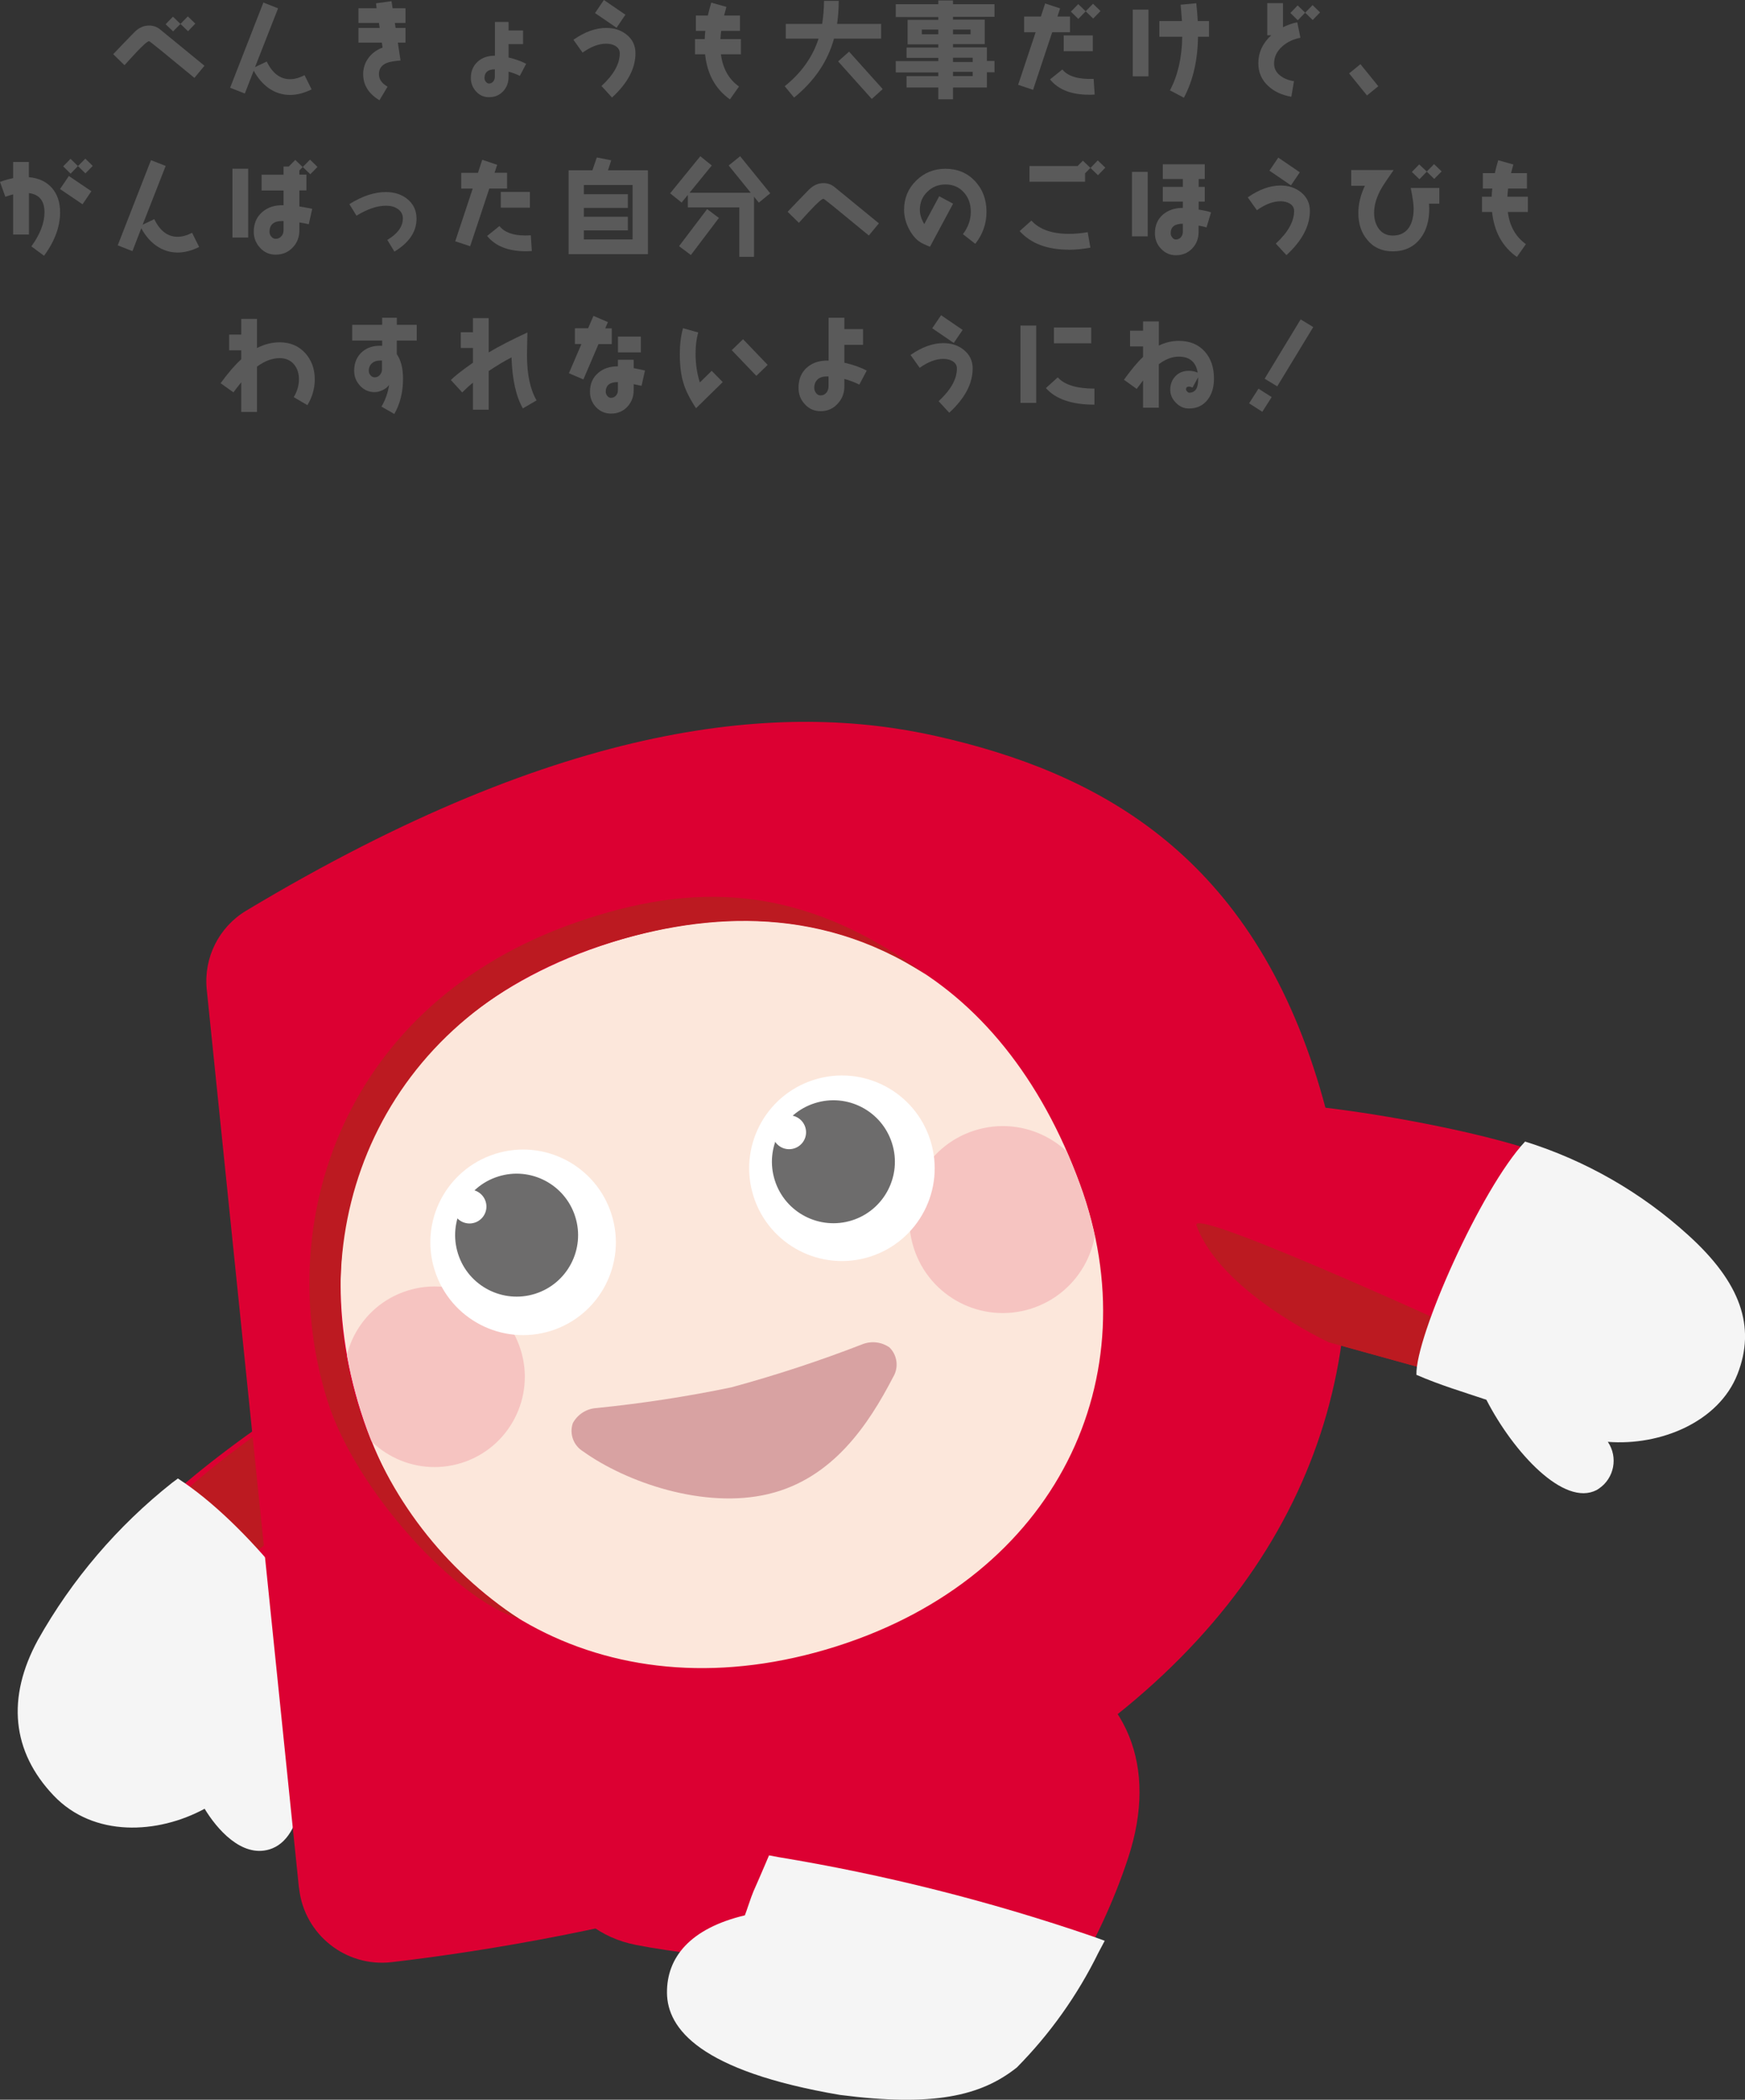 <?xml version="1.0" encoding="UTF-8"?><svg id="_レイヤー_2" xmlns="http://www.w3.org/2000/svg" xmlns:xlink="http://www.w3.org/1999/xlink" viewBox="0 0 232.56 279.78"><rect x="0" y="0" width="232.56" height="279.78" fill="#333333" stroke="none"/><defs><style>.cls-1{fill:none;}.cls-2{clip-path:url(#clippath);}.cls-3{fill:#f6c4c1;}.cls-4{fill:#f5f5f5;}.cls-5{fill:#fff;}.cls-6{fill:#fce7db;}.cls-7{fill:#bc1a21;}.cls-8{fill:#dc0032;}.cls-9{fill:#d8a2a2;}.cls-10{fill:#6d6c6c;}.cls-11{fill:#5a5a5a;}.cls-12{isolation:isolate;}</style><clipPath id="clippath"><path id="SVGID" class="cls-1" d="m81.45,125.57c-31.24,9.88-41.61,36.44-33.35,62.53,8.26,26.09,33.43,40.73,63.28,31.28,29.48-9.33,41.93-35.9,32.52-61.6-8.12-22.2-24.14-35.11-44.78-35.11-6,.06-11.97,1.03-17.67,2.9"/></clipPath></defs><g id="_レイヤー_1-2"><g><g><path id="_パス_354" class="cls-8" d="m20.83,201.2c6.8-7.07,26.82-20.92,36.56-24.16,3.48,6.54,3.55,25.31.38,35.13-9.4,8.21-15.39,12.66-15.39,12.66,0,0-27.72-17.24-21.56-23.64"/><path id="_パス_355" class="cls-7" d="m35.08,206c-6.41,5.65-13.35-2.34-13.73-3.52.14-.48.4-.92.76-1.28,5.83-6.42,24.81-19.85,36.56-24.16,1,1.19,1.77,2.56,2.28,4.03l-25.87,24.93Z"/><path id="_パス_356" class="cls-4" d="m24.52,197.54c9.52,6.57,19.32,19.98,21.63,25.98l.32.85-1.63,1.53c-1.49,1.39-3.02,2.85-4.97,4.5,1.19,5.94.76,14.62-3.98,16.03-3.73,1.11-7.03-2.79-8.62-5.42-6.24,3.38-14.78,3.85-20.12-1.76-5.57-5.85-6.3-13.02-2.1-20.73,4.54-8.08,10.62-15.19,17.88-20.94l.78-.58.81.55Z"/><path id="_パス_357" class="cls-8" d="m84.74,259.15c9.58,1.89,29.44,3.32,32.38,3.46,4,5.17,8.38,6.92,12.91,5.76,5.06-1.3,8.1-6.51,6.37-18.36-1.74-11.81-2.73-19.41-11.18-25.34-5.71-3.4-17.66-6.92-30.47-7.09-12.82-.17-21.01,6.69-22.44,18.39-1.42,11.71,2.85,21.29,12.43,23.18"/><path id="_パス_359" class="cls-8" d="m39.84,251.54l-12.29-119.72c-.42-4.21,1.62-8.29,5.25-10.47,42.66-25.6,71.63-27.86,92.02-23.26,21.32,4.81,41.24,15.46,50.64,45.42,9.55,30.44,2.57,60.99-25.43,84.02-26.08,21.45-71.54,30.87-97.85,33.92-6.09.7-11.6-3.66-12.31-9.76,0-.05-.01-.11-.02-.16"/><path id="_パス_360" class="cls-6" d="m48.11,188.1c-8.25-26.09,2.12-52.65,33.36-62.53,29.08-9.2,52.14,4.02,62.46,32.22,9.41,25.7-3.05,52.27-32.52,61.6-29.86,9.44-55.03-5.19-63.29-31.28"/><path id="_パス_361" class="cls-9" d="m97.5,184.85c5.88-1.6,11.67-3.5,17.35-5.7,1.21-.51,2.61-.37,3.69.39,1.06,1.04,1.26,2.68.49,3.95-3.27,6.3-8.03,13.53-16.61,15.58-8.58,2.05-18.96-1.55-24.73-5.69-1.27-.78-1.83-2.34-1.35-3.75.63-1.16,1.8-1.92,3.12-2.01,6.06-.61,12.09-1.53,18.05-2.77"/><g class="cls-2"><g id="_グループ_366"><path id="_パス_362" class="cls-3" d="m121.77,166.26c-2.08-6.56,1.56-13.55,8.12-15.63,6.56-2.08,13.55,1.56,15.63,8.12,2.08,6.56-1.56,13.55-8.12,15.63h0c-6.56,2.07-13.55-1.56-15.63-8.12"/><path id="_パス_363" class="cls-3" d="m46.44,187.08c-2.01-6.34,1.51-13.1,7.84-15.1,6.34-2.01,13.1,1.51,15.1,7.84,2.01,6.34-1.51,13.1-7.84,15.1,0,0,0,0,0,0-6.34,2-13.1-1.51-15.1-7.84"/></g></g><path id="_パス_365" class="cls-7" d="m76.8,122.9c15.5-5.37,29.91-5.31,46.56,6.94-14.6-9.51-30.32-8.2-43.94-3.62-28.6,9.62-39.59,37.01-31.42,61.93,3.75,11.3,11.22,21.01,21.18,27.54-8.36-2.47-21.74-17.04-25.51-28.96-7.48-23.65,1.92-53,33.14-63.83"/><path id="_パス_366" class="cls-5" d="m57.93,169.26c-2.06-6.51,1.55-13.45,8.06-15.51,6.51-2.06,13.45,1.55,15.51,8.06,2.06,6.51-1.55,13.45-8.05,15.51-6.51,2.06-13.45-1.54-15.51-8.04,0,0,0,0,0-.01"/><path id="_パス_367" class="cls-10" d="m61.04,167.05c-1.37-4.31,1.03-8.92,5.34-10.28,4.31-1.37,8.92,1.03,10.28,5.34,1.37,4.31-1.03,8.92-5.34,10.28,0,0,0,0,0,0-4.31,1.36-8.92-1.03-10.28-5.34"/><path id="_パス_368" class="cls-5" d="m60.42,161.45c-.38-1.19.28-2.45,1.47-2.83,1.19-.38,2.45.28,2.83,1.47.38,1.19-.28,2.45-1.47,2.83,0,0,0,0,0,0-1.19.37-2.45-.28-2.83-1.47"/><path id="_パス_369" class="cls-5" d="m100.42,159.39c-2.06-6.51,1.55-13.45,8.06-15.51,6.51-2.06,13.45,1.55,15.51,8.06,2.06,6.51-1.55,13.45-8.05,15.51-6.51,2.06-13.45-1.54-15.52-8.05,0,0,0,0,0,0"/><path id="_パス_370" class="cls-10" d="m103.26,157.27c-1.37-4.31,1.03-8.92,5.34-10.28,4.31-1.37,8.92,1.03,10.28,5.34,1.37,4.31-1.03,8.92-5.34,10.28,0,0,0,0,0,0-4.31,1.36-8.92-1.03-10.28-5.34"/><path id="_パス_371" class="cls-5" d="m103.02,151.55c-.38-1.19.28-2.45,1.47-2.83,1.19-.38,2.45.28,2.83,1.47.38,1.19-.28,2.45-1.47,2.83,0,0,0,0,0,0-1.19.38-2.45-.28-2.83-1.47"/><path id="_パス_372" class="cls-8" d="m206.2,154c-9.02-3.67-36.62-8.59-45.93-6.87-3.48.64-3.32,9.15-.81,16.13,3.21,8.91,17.64,15.58,17.64,15.58l19.07,5.28s18.2-26.81,10.03-30.13"/><path id="_パス_373" class="cls-7" d="m199.26,179.29c-1.77,2.9-3.09,4.85-3.09,4.85l-19.07-5.28s-14.43-6.68-17.64-15.58c-1.01-2.81,39.79,16.02,39.79,16.02"/><path id="_パス_374" class="cls-4" d="m203.26,152.11c8.08,2.53,15.5,6.79,21.76,12.49,6.94,6.29,9.03,12.17,6.53,18.52-2.5,6.35-10.25,9.55-17.27,9,1.39,2.05.86,4.84-1.19,6.23-.1.07-.2.13-.3.19-4.34,2.27-11.06-4.97-14.7-12.03-2.95-.99-6.23-1.97-9.32-3.32-.16-5.04,8.56-24.75,14.48-31.08"/><path id="_パス_375" class="cls-8" d="m113.68,225.55c-4.66,8.58-11.95,27.11-12.96,29.88-6.12,2.28-9.1,5.94-9.35,10.61-.27,5.21,3.8,9.67,15.63,11.54,11.8,1.87,19.34,3.18,27.52-3.11,4.95-4.44,11.86-14.79,15.85-26.97,3.99-12.18-.12-22.05-10.87-26.9s-21.17-3.62-25.83,4.95"/><path id="_パス_376" class="cls-4" d="m88.89,265.56c-.05-4.73,3.07-8.61,10.38-10.35.21-.51.8-2.39,1.14-3.18.46-1.05,1.02-2.31,1.59-3.66l.49-1.15,1.23.23c14.21,2.34,28.2,5.87,41.83,10.54l1.68.61-.84,1.58c-2.77,5.65-6.44,10.82-10.87,15.3-4.82,3.84-11.18,5.25-23.57,3.66-18.7-3.18-23.01-8.84-23.06-13.59"/></g><g id="_仕事もプライベートもだいじ_" class="cls-12"><g class="cls-12"><path class="cls-11" d="m25.91,10.38c-3.94-3.26-5.95-4.89-6.04-4.89-.21,0-.78.5-1.75,1.53-.52.55-1.02,1.11-1.53,1.67l-1.5-1.47c.63-.67,1.58-1.67,2.86-2.97.59-.58,1.23-.85,1.93-.85.55,0,1.04.18,1.47.53l5.9,4.83-1.34,1.62Zm-.85-6.22l-1.01-.97-.98.99-1-.95.98-1.01,1,.97.98-1.01,1,.97-.97,1.01Z"/><path class="cls-11" d="m38.66,12.65c-1.05,0-2-.31-2.87-.92-.78-.56-1.44-1.33-1.98-2.31l-1.18,3.04-1.96-.77L35.1.34l1.96.77-3.07,7.83,1.56-.74c.76,1.57,1.79,2.35,3.11,2.35.6,0,1.25-.18,1.93-.53l.94,1.89c-.99.49-1.95.74-2.87.74Z"/><path class="cls-11" d="m53.02,5.67l.36,2.39c-.87.07-1.5.18-1.89.35-.66.29-.99.78-.99,1.47s.38,1.22,1.15,1.67l-1.08,1.81c-1.44-.87-2.17-2.03-2.17-3.47,0-.81.24-1.54.71-2.18.48-.63,1.11-1.09,1.88-1.37l-.1-.66h-3.12v-1.96h2.83l-.1-.66h-2.73v-1.96h2.42l-.08-.66,2.07-.28.14.94h1.72v1.96h-1.42l.1.66h1.32v1.96h-1.02Z"/><path class="cls-11" d="m69.28,10.11c-.43-.21-.92-.41-1.5-.56v.67c0,.77-.24,1.42-.73,1.95-.49.52-1.12.78-1.88.78-.69,0-1.26-.25-1.72-.76-.46-.5-.7-1.11-.7-1.79,0-.92.31-1.65.93-2.2.59-.52,1.34-.78,2.28-.78V2.93h1.82v1.13h1.93v1.82h-1.93v1.78c.88.21,1.67.49,2.34.84l-.84,1.61Zm-3.32-.87c-.93,0-1.39.39-1.39,1.16,0,.18.05.34.18.49.11.15.25.24.42.24.24,0,.42-.1.57-.28.14-.18.21-.39.21-.63v-.98Z"/><path class="cls-11" d="m81.57,13l-1.41-1.54c1.62-1.5,2.44-2.94,2.44-4.36,0-.43-.21-.76-.62-1-.32-.18-.73-.28-1.19-.28-.98,0-2.03.39-3.15,1.19l-1.22-1.71c1.5-1.05,2.96-1.58,4.38-1.58,1.05,0,1.95.29,2.69.88.8.63,1.2,1.47,1.2,2.49,0,2.03-1.04,3.99-3.12,5.9Zm.6-9.3l-2.87-1.96,1.18-1.74,2.87,1.96-1.18,1.74Z"/><path class="cls-11" d="m96.08,7.24c.24,1.89,1.05,3.32,2.41,4.29l-1.21,1.71c-1.92-1.36-3.03-3.35-3.31-6h-1.34v-2.03h1.29c.01-.43.04-.8.08-1.09h-1.26v-2.05h1.6c.13-.55.27-1.12.45-1.72l2.02.57-.31,1.15h2.12v2.05h-2.51c-.04.29-.07.66-.1,1.09h2.73v2.03h-2.66Z"/><path class="cls-11" d="m111.15,5.14c-.83,3.04-2.61,5.66-5.32,7.86l-1.25-1.51c2.23-1.79,3.73-3.91,4.51-6.34h-4.37v-1.96h4.85c.15-.97.24-1.99.25-3.08h1.96c0,1.06-.07,2.09-.22,3.08h5.87v1.96h-6.28Zm5.03,8.04l-4.48-5,1.46-1.3,4.48,4.99-1.46,1.32Z"/><path class="cls-11" d="m131.52,9.64v2.02h-4.51v1.57h-1.96v-1.57h-4.23v-1.51h4.23v-.5h-5.67v-1.51h5.67v-.43h-4.23v-1.37h4.23v-.43h-4.09v-3.26h4.09v-.38h-5.67V.56h5.67V.06h1.96v.5h5.53v1.68h-5.53v.38h4.23v3.26h-4.23v.43h4.51v1.81h1.02v1.51h-1.02Zm-6.47-5.7h-2.2v.63h2.2v-.63Zm4.3,0h-2.34v.63h2.34v-.63Zm-2.34,3.75v.57h2.62v-.57h-2.62Zm2.62,1.88h-2.62v.57h2.62v-.57Z"/><path class="cls-11" d="m140.23,4.29l-2.55,7.68-1.99-.67,2.33-7h-1.53v-2.1h2.23l.57-1.74,1.99.66-.35,1.08h1.67v2.1h-2.37Zm4.89,8.33c-2.37,0-4.09-.69-5.18-2.04l1.64-1.32c.74.91,2.13,1.33,4.17,1.25l.14,2.09c-.27.01-.52.03-.77.03Zm-3.36-5.8v-2.1h3.88v2.1h-3.88Zm3.94-4.34l-1.01-.97-.98,1.01-.99-.97.98-1,.99.95.98-1,1,.97-.97.99Z"/><path class="cls-11" d="m150.96,10.17V1.28h2.1v8.89h-2.1Zm8.7-5.27c-.04,3.15-.67,5.85-1.88,8.12l-1.86-.98c1.05-1.97,1.6-4.36,1.64-7.14h-3.05v-2.1h3.01c-.04-.69-.11-1.42-.18-2.17l2.09-.2c.1.85.15,1.64.2,2.37h1.5v2.1h-1.46Z"/><path class="cls-11" d="m170.92,6.16c-.74.64-1.12,1.41-1.12,2.31,0,.66.28,1.21.86,1.64.48.36,1.08.6,1.79.71l-.35,2.07c-1.26-.21-2.28-.69-3.07-1.42-.88-.81-1.33-1.82-1.33-3.04,0-1.43.58-2.68,1.72-3.73h-.53V.42h2.1v3.21c.6-.31,1.25-.53,1.9-.66l.42,2.06c-.94.18-1.74.56-2.4,1.13Zm4.02-3.5l-1-.97-.98,1.01-.99-.97.97-1.01,1.01.97.98-1.01,1,.97-.98,1.01Z"/><path class="cls-11" d="m182.18,12.72l-2.38-2.94,1.51-1.23,2.38,2.94-1.51,1.23Z"/><path class="cls-11" d="m5.87,34.08l-1.69-1.25c1.16-1.6,1.75-3.11,1.75-4.54,0-1.53-.69-2.38-2.07-2.56v5.52H1.75v-5.35c-.34.08-.69.2-1.04.32l-.71-1.98c.6-.22,1.19-.39,1.75-.5v-2.16h2.1v2.03c1.3.11,2.32.59,3.07,1.43.73.85,1.09,1.93,1.09,3.25,0,1.9-.71,3.84-2.14,5.79Zm5.13-6.86l-3-2.03,1.18-1.74,3,2.03-1.18,1.74Zm.38-4.12l-.99-.97-.98,1.01-.99-.97.98-1.01.99.97.98-.99.99.97-.98.99Z"/><path class="cls-11" d="m23.68,33.65c-1.05,0-2-.31-2.87-.92-.79-.56-1.44-1.33-1.98-2.31l-1.18,3.04-1.96-.77,4.43-11.35,1.96.77-3.07,7.83,1.55-.74c.76,1.57,1.79,2.35,3.11,2.35.6,0,1.25-.18,1.93-.53l.94,1.89c-.99.49-1.95.74-2.87.74Z"/><path class="cls-11" d="m30.98,31.65v-9.17h2.1v9.17h-2.1Zm10.38-8.43l-1.01-.97-.45.46v.56h.94v2.1h-.94v2.14c.6.1,1.18.2,1.71.31l-.46,2.06c-.39-.1-.81-.17-1.25-.24v1.04c0,.91-.29,1.68-.9,2.31-.6.63-1.36.94-2.27.94-.81,0-1.5-.29-2.06-.9-.57-.62-.85-1.32-.85-2.14,0-1.13.39-2.02,1.16-2.66.74-.63,1.68-.92,2.81-.88v-1.97h-2.93v-2.1h2.93v-1.09h.69l.87-.88.99.95.98-.99.99.97-.97,1Zm-3.56,6.23h-.2c-1.12,0-1.68.48-1.68,1.44,0,.24.08.45.24.64s.35.29.57.29c.32,0,.57-.11.77-.34.2-.22.29-.49.29-.81v-1.23Z"/><path class="cls-11" d="m52.56,33.52l-.94-1.55c1.39-.84,2.07-1.79,2.07-2.87,0-.56-.25-.99-.74-1.3-.42-.27-.92-.39-1.53-.39-1.16,0-2.47.45-3.91,1.33l-.95-1.54c1.72-1.08,3.35-1.61,4.86-1.61,1.13,0,2.09.31,2.84.91.83.66,1.25,1.54,1.25,2.65,0,1.72-.98,3.19-2.96,4.38Z"/><path class="cls-11" d="m65.21,25.13l-2.55,7.68-1.99-.66,2.33-7.02h-1.53v-2.1h2.23l.57-1.74,1.99.67-.35,1.06h1.67v2.1h-2.37Zm4.89,8.35c-2.37,0-4.09-.69-5.18-2.04l1.64-1.32c.67.84,1.81,1.26,3.42,1.26.24,0,.49-.01.76-.03l.14,2.1c-.27.01-.52.03-.77.03Zm-3.36-5.81v-2.1h3.88v2.1h-3.88Z"/><path class="cls-11" d="m75.78,33.87v-11.18h3.17l.59-1.71,1.92.38-.43,1.33h5.32v11.18h-10.56Zm8.53-9.22h-6.5v1.23h5.87v1.82h-5.87v1.18h5.87v1.82h-5.87v1.2h6.5v-7.26Z"/><path class="cls-11" d="m101.13,27l-.64-.79v8.01h-1.96v-6.58h-6.86v-1.67l-.83,1.02-1.53-1.23,4.02-4.94,1.53,1.23-2.96,3.63h8.15l-2.94-3.63,1.53-1.23,4.01,4.94-1.51,1.23Zm-9.06,6.98l-1.57-1.18,3.74-4.94,1.57,1.18-3.74,4.95Z"/><path class="cls-11" d="m115.79,31.38c-3.94-3.26-5.95-4.89-6.04-4.89-.21,0-.79.5-1.75,1.53-.52.55-1.02,1.11-1.53,1.67l-1.5-1.47c.63-.67,1.58-1.67,2.86-2.97.59-.58,1.23-.85,1.93-.85.55,0,1.04.18,1.47.53l5.9,4.83-1.34,1.62Z"/><path class="cls-11" d="m129.98,32.49l-1.65-1.29c.7-.91,1.05-1.91,1.05-3,0-1.02-.31-1.88-.91-2.55-.63-.71-1.44-1.07-2.47-1.07-.95,0-1.75.32-2.41.97-.66.64-1,1.44-1,2.4,0,.63.2,1.26.59,1.91l1.99-3.71,1.85.99-3.08,5.74c-.28-.11-.57-.24-.88-.38-.77-.35-1.39-1-1.88-1.92-.46-.85-.69-1.74-.69-2.63,0-1.53.53-2.83,1.61-3.88,1.06-1.05,2.37-1.58,3.89-1.58,1.61,0,2.93.55,3.95,1.64,1.02,1.09,1.53,2.45,1.53,4.08s-.5,3.01-1.5,4.29Z"/><path class="cls-11" d="m142.43,33.27c-2.87,0-5.06-.83-6.54-2.48l1.57-1.4c1.06,1.18,2.73,1.77,5.01,1.77.8,0,1.62-.07,2.49-.22l.36,2.06c-1.01.18-1.97.28-2.9.28Zm3.89-9.93l-1-.97-.71.73v1.12h-7.41v-2.1h6.42l.7-.71,1.01.97.97-1.01,1.01.97-.98,1.01Z"/><path class="cls-11" d="m150.86,31.49v-8.59h2.1v8.59h-2.1Zm9.93-1.19c-.31-.1-.66-.17-1.05-.24v.84c0,.88-.28,1.61-.85,2.21-.58.6-1.3.9-2.17.9-.79,0-1.44-.29-1.99-.87-.55-.57-.81-1.26-.81-2.06,0-1.05.36-1.89,1.09-2.51.69-.57,1.55-.87,2.63-.87v-.84h-2.67v-1.96h2.67v-1.05h-2.67v-1.96h5.59v1.96h-.81v1.05h.81v1.96h-.81v1.07c.66.1,1.21.22,1.65.36l-.6,2Zm-3.15-.49c-1.08,0-1.62.42-1.62,1.27,0,.21.07.39.21.56.13.18.29.27.49.27.27,0,.49-.1.67-.31.17-.2.25-.43.25-.7v-1.09Z"/><path class="cls-11" d="m171.45,34l-1.42-1.54c1.62-1.5,2.44-2.94,2.44-4.36,0-.43-.21-.76-.62-1-.32-.18-.73-.28-1.19-.28-.98,0-2.03.39-3.15,1.19l-1.22-1.71c1.5-1.05,2.96-1.58,4.38-1.58,1.05,0,1.95.29,2.69.88.8.63,1.21,1.47,1.21,2.49,0,2.03-1.04,3.99-3.12,5.9Zm.6-9.3l-2.87-1.96,1.18-1.74,2.87,1.96-1.18,1.74Z"/><path class="cls-11" d="m190.45,27.15c.01.25.03.46.03.64,0,1.64-.39,2.97-1.19,3.99-.87,1.13-2.1,1.71-3.68,1.71-1.41,0-2.55-.5-3.39-1.53-.8-.94-1.19-2.14-1.19-3.59,0-1.18.29-2.38.87-3.61h-1.82v-2.1h5.65c-.88,1.26-1.47,2.14-1.75,2.66-.57,1.08-.85,2.09-.85,3.03,0,.84.2,1.54.6,2.1.45.63,1.08.94,1.89.94.98,0,1.71-.38,2.19-1.12.39-.62.59-1.44.59-2.48,0-.53-.12-1.44-.39-2.75h3.81v2.1h-1.34Zm.69-3.31l-.99-.97-.98,1.01-1.01-.97.98-1,1.01.95.97-.99,1.01.97-.98.99Z"/><path class="cls-11" d="m200.95,28.24c.24,1.89,1.05,3.32,2.41,4.29l-1.2,1.71c-1.92-1.36-3.03-3.35-3.31-6h-1.34v-2.03h1.29c.01-.43.04-.8.08-1.09h-1.26v-2.05h1.6c.13-.55.27-1.12.45-1.72l2.02.57-.31,1.15h2.12v2.05h-2.51c-.04.29-.07.66-.1,1.09h2.73v2.03h-2.66Z"/><path class="cls-11" d="m40.96,53.98l-1.81-1.06c.46-.77.69-1.57.69-2.37s-.22-1.48-.66-2c-.46-.55-1.11-.83-1.9-.83-1,0-2,.38-3.03,1.13v6.04h-2.1v-3.95c-.32.39-.67.84-1.04,1.34l-1.71-1.22c.97-1.33,1.88-2.4,2.75-3.19v-1.19h-1.61v-2.1h1.61v-2.09h2.1v3.88c.98-.5,1.99-.76,3.03-.76,1.39,0,2.52.48,3.38,1.42.86.94,1.29,2.12,1.29,3.52,0,1.19-.32,2.34-.98,3.43Z"/><path class="cls-11" d="m52.88,45.38v1.81c.55.78.83,1.88.83,3.29,0,1.78-.39,3.33-1.16,4.68l-1.71-.98c.53-.91.87-1.88,1.02-2.91-.18.28-.46.52-.84.7-.38.18-.74.28-1.09.28-.77,0-1.41-.28-1.93-.84-.53-.56-.8-1.23-.8-2,0-1.06.36-1.91,1.08-2.54.69-.6,1.57-.85,2.65-.79v-.7h-3.99v-2.1h3.99v-.94h1.96v.94h2.65v2.1h-2.65Zm-1.96,2.66h-.24c-.45,0-.81.11-1.08.34-.29.24-.45.59-.45,1.02,0,.22.07.42.22.6.15.18.34.28.55.28.29,0,.53-.11.71-.32.18-.21.28-.46.28-.76v-1.16Z"/><path class="cls-11" d="m69.68,54.41c-.91-1.58-1.41-3.84-1.51-6.79-.97.5-1.98,1.11-3.04,1.82v5.15h-2.1v-3.6c-.53.43-1.01.87-1.43,1.3l-1.51-1.65c.46-.49,1.44-1.26,2.94-2.31v-1.96h-1.62v-2.1h1.62v-1.88h2.1v4.57c1.34-.81,3.07-1.69,5.16-2.66-.04,1.81-.06,2.79-.06,2.97,0,2.59.42,4.61,1.28,6.08l-1.82,1.06Z"/><path class="cls-11" d="m79.77,45.84l-2.02,4.72-1.93-.83,1.67-3.89h-.87v-2.1h1.76l.71-1.65,1.93.83-.36.83h.87v2.1h-1.77Zm5.73,5.57l-1.05-.22v.81c0,.87-.28,1.6-.85,2.21-.57.6-1.3.9-2.17.9-.78,0-1.44-.28-1.99-.85-.55-.59-.81-1.26-.81-2.06,0-1.05.36-1.89,1.09-2.51.69-.59,1.55-.88,2.63-.88v-.87h2.1v1.11c.43.08.94.2,1.51.32l-.46,2.04Zm-3.15-.5c-1.08,0-1.62.43-1.62,1.29,0,.21.07.39.21.56.13.17.29.25.49.25.27,0,.49-.1.67-.31.17-.2.25-.43.25-.7v-1.09Zm.01-3.96v-2.1h3.05v2.1h-3.05Z"/><path class="cls-11" d="m92.77,54.41c-.84-1.27-1.42-2.42-1.71-3.45-.31-1.01-.46-2.28-.46-3.81,0-1.26.14-2.4.43-3.42l2.02.57c-.24.85-.35,1.79-.35,2.84,0,1.39.2,2.66.57,3.82l1.58-1.55,1.47,1.5-3.56,3.49Zm8.03-4.33l-3.28-3.42,1.51-1.46,3.28,3.42-1.51,1.46Z"/><path class="cls-11" d="m114.53,51.25c-.58-.29-1.23-.55-2-.76v.98c0,.91-.29,1.69-.9,2.33-.6.66-1.36.99-2.27.99-.83,0-1.53-.31-2.09-.92-.58-.62-.85-1.34-.85-2.19,0-1.16.38-2.07,1.15-2.73.74-.64,1.7-.94,2.86-.9v-5.71h2.1v1.51h2.49v2.1h-2.49v2.38c1.12.25,2.12.6,2.98,1.05l-.98,1.86Zm-4.1-1.09h-.28c-.49,0-.88.13-1.18.39-.29.27-.45.64-.45,1.13,0,.25.08.48.24.69.15.21.36.32.6.32.32,0,.57-.13.77-.36s.29-.53.29-.85v-1.32Z"/><path class="cls-11" d="m126.51,55l-1.42-1.54c1.62-1.5,2.44-2.94,2.44-4.36,0-.43-.21-.76-.62-1-.32-.18-.73-.28-1.19-.28-.98,0-2.03.39-3.15,1.19l-1.22-1.71c1.5-1.05,2.96-1.58,4.38-1.58,1.05,0,1.95.29,2.69.88.8.63,1.21,1.47,1.21,2.49,0,2.03-1.04,3.99-3.12,5.9Zm.6-9.3l-2.87-1.96,1.18-1.74,2.87,1.96-1.18,1.74Z"/><path class="cls-11" d="m136,53.68v-10.3h2.1v10.3h-2.1Zm3.39-1.97l1.58-1.43c.88.99,2.52,1.5,4.89,1.5v2.14c-3.01,0-5.17-.74-6.47-2.21Zm1.07-5.97v-2.1h4.97v2.1h-4.97Z"/><path class="cls-11" d="m160.98,53.21c-.6.81-1.44,1.22-2.54,1.22-.66,0-1.23-.25-1.72-.76-.5-.5-.76-1.08-.76-1.74,0-.73.24-1.33.7-1.81.46-.48,1.05-.71,1.78-.71.41,0,.8.08,1.18.24-.24-1.42-1.08-2.13-2.52-2.13-.88,0-1.78.34-2.66,1.01v5.79h-2.1v-3.63c-.25.32-.53.7-.85,1.13l-1.7-1.22c.94-1.3,1.78-2.33,2.55-3.04v-1.4h-1.74v-2.1h1.74v-1.23h2.1v3.22c.85-.42,1.75-.63,2.66-.63,1.46,0,2.62.48,3.47,1.43.81.91,1.22,2.12,1.22,3.59,0,1.13-.27,2.06-.81,2.77Zm-1.29-2.96l-.76,1.39c-.17-.08-.32-.13-.48-.13-.27,0-.39.14-.39.41.07.2.21.34.39.41.83,0,1.23-.57,1.23-1.74v-.34Z"/><path class="cls-11" d="m168.23,54.87l-1.76-1.13,1.25-1.95,1.76,1.12-1.25,1.96Zm1.99-3.39l-1.68-1.02,4.8-7.9,1.68,1.02-4.8,7.9Z"/></g></g></g></g></svg>